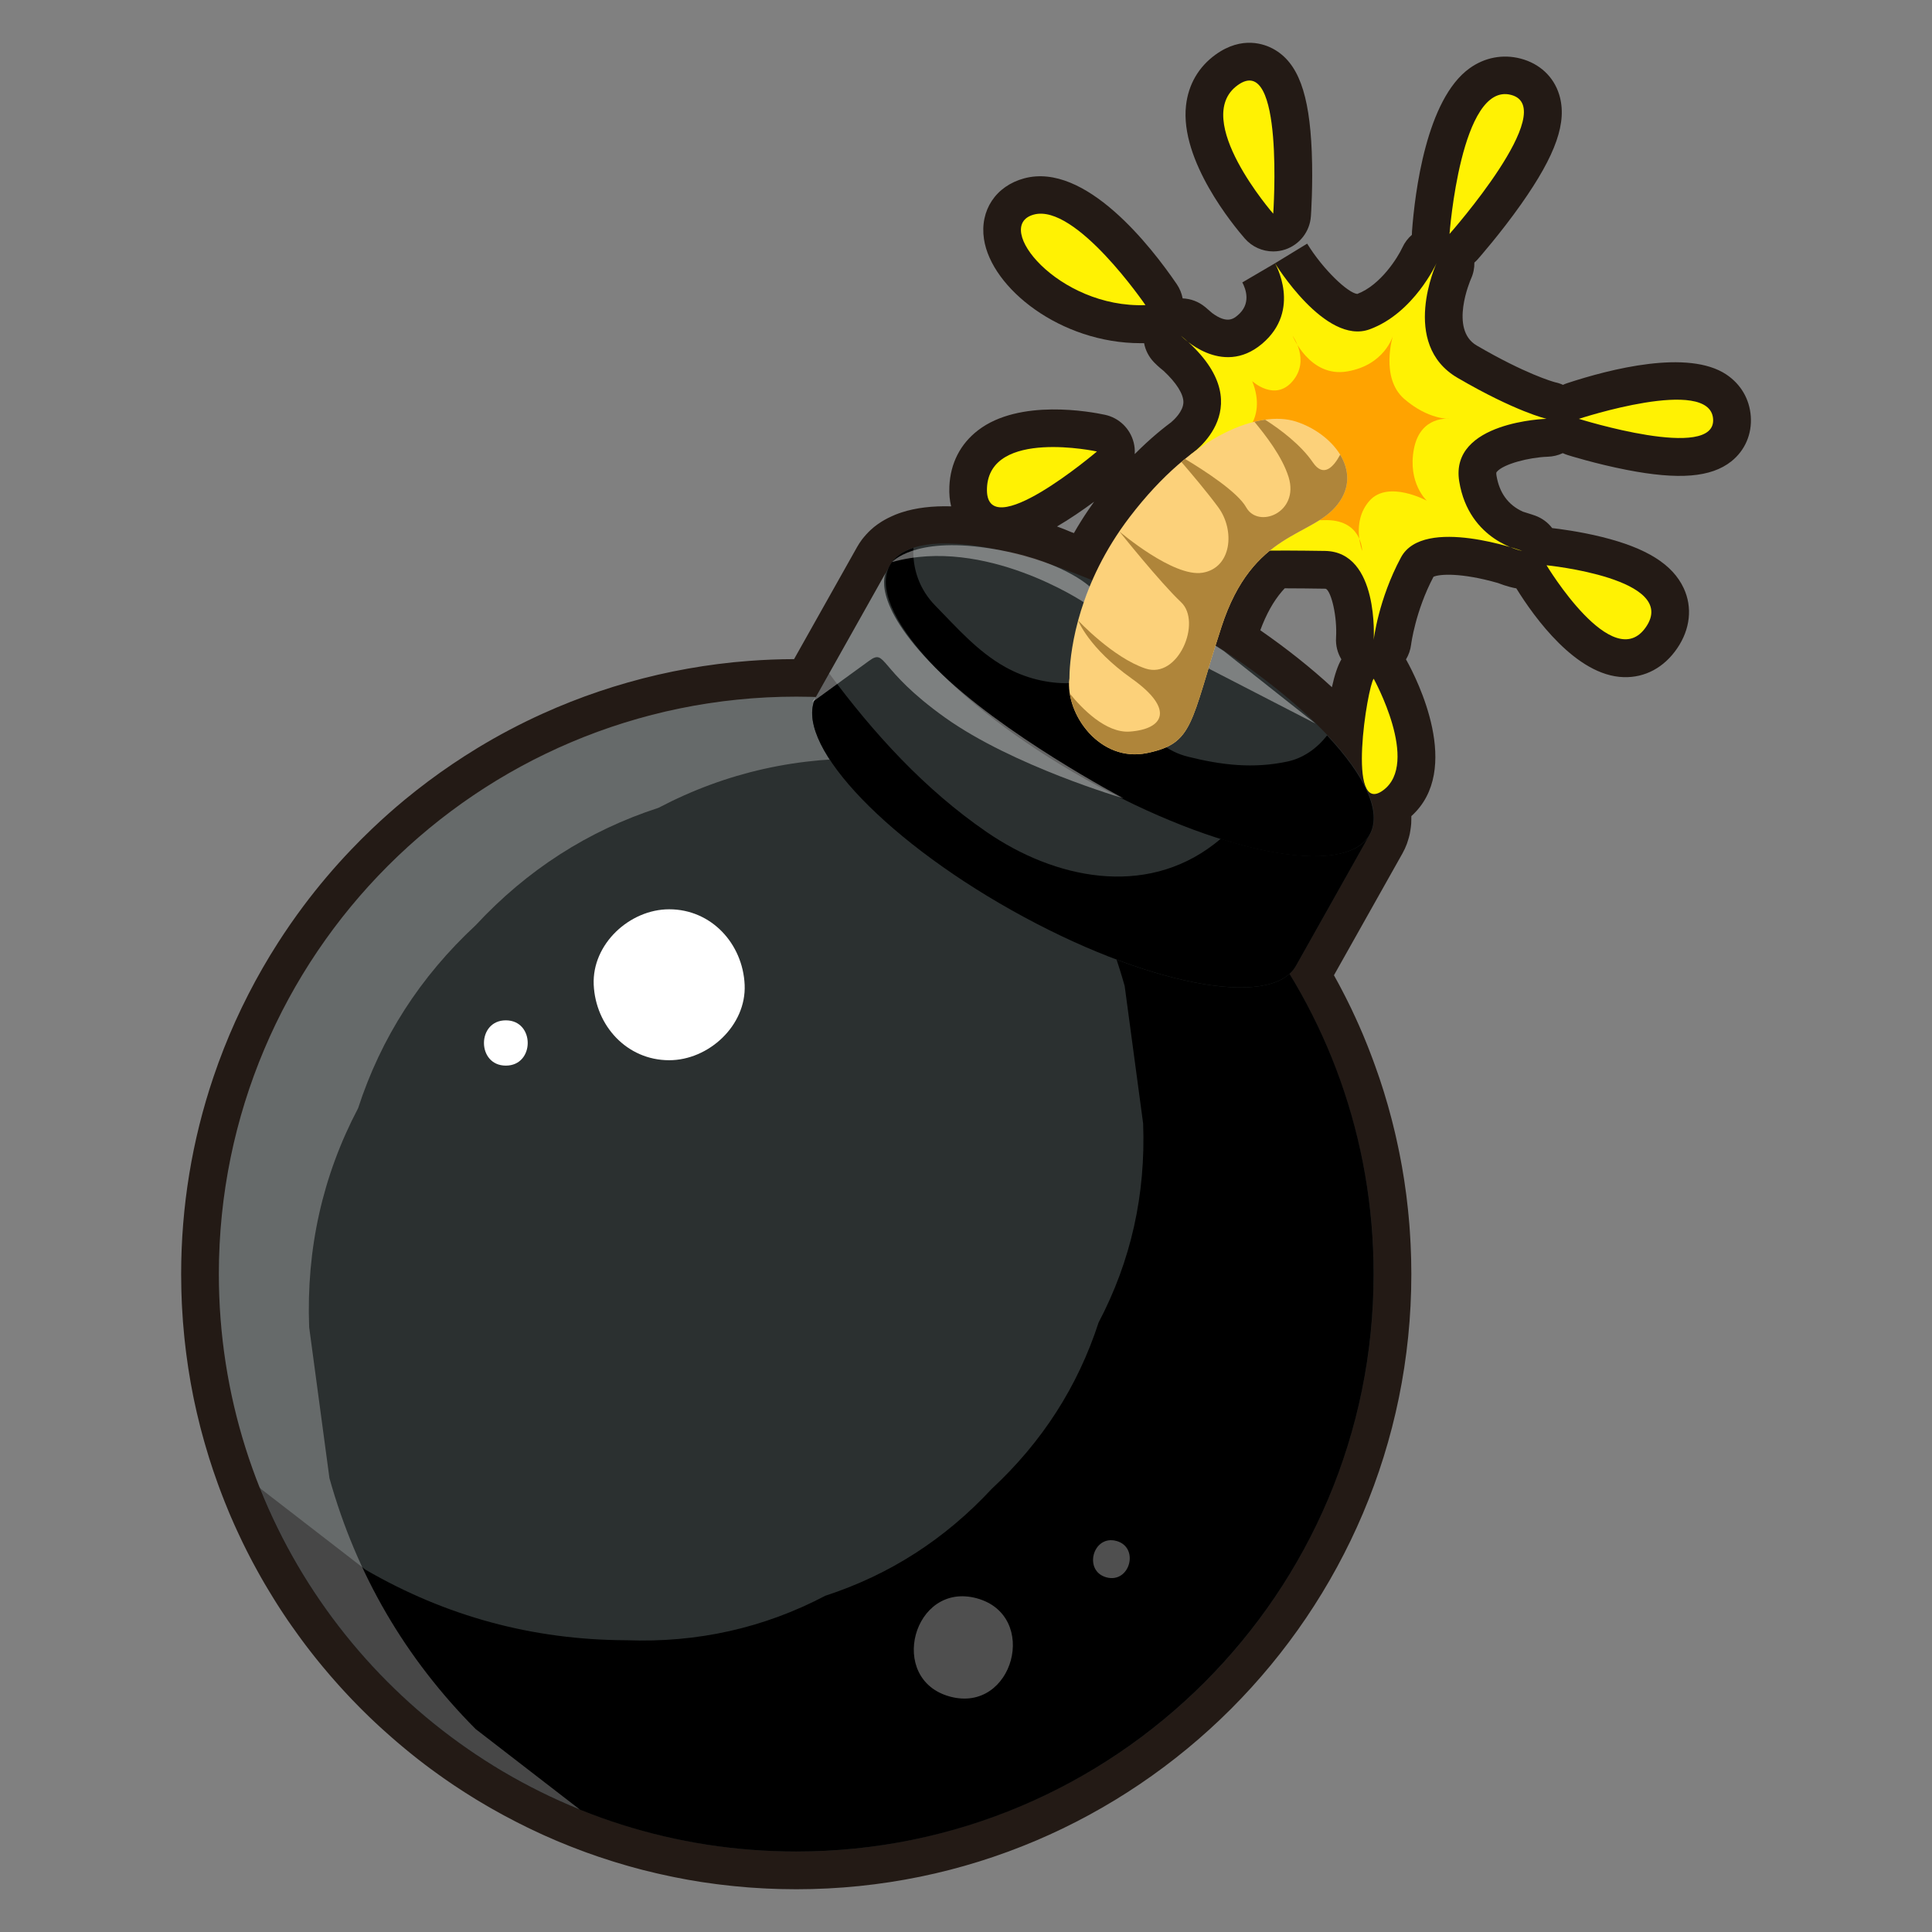 <?xml version="1.0" ?><svg xmlns="http://www.w3.org/2000/svg" xmlns:xlink="http://www.w3.org/1999/xlink" version="1.1" viewBox="0 0 512 512" style="enable-background:new 0 0 512 512;" xml:space="preserve"><rect x="0" y="0" width="512" height="512" fill="#808080" stroke="none"/><style type="text/css">
	.st0{fill:#231A15;}
	.st1{fill:#FFE000;}
	.st2{fill:#BCA100;}
	.st3{fill:#FC0000;}
	.st4{fill:#AA0000;}
	.st5{fill:#F94343;}
	.st6{fill:#FFFFFF;}
	.st7{fill:#A58E07;}
	.st8{opacity:0.44;}
	.st9{fill:#756204;}
	.st10{opacity:0.64;}
	.st11{opacity:0.38;}
	.st12{fill:#5D5004;}
	.st13{fill:#B7A100;}
	.st14{fill:#1D4DFC;}
	.st15{fill:#143CAF;}
	.st16{opacity:0.59;}
	.st17{opacity:0.52;}
	.st18{fill:#FF7F1F;}
	.st19{fill:#C4570C;}
	.st20{fill:#B29904;}
	.st21{fill:#87720A;}
	.st22{fill:#DDDDDD;}
	.st23{opacity:0.51;}
	.st24{fill:#878787;}
	.st25{fill:#727272;}
	.st26{opacity:0.33;}
	.st27{opacity:0.46;}
	.st28{fill:#25CBF2;}
	.st29{fill:#0A8FA5;}
	.st30{opacity:0.58;}
	.st31{fill:#04889E;}
	.st32{fill:#035A63;}
	.st33{opacity:0.65;}
	.st34{opacity:0.39;}
	.st35{fill:#AB0000;}
	.st36{fill:#1987A1;}
	.st37{fill:#3F1F0A;}
	.st38{fill:#4DEEFF;}
	.st39{fill:#21B9C1;}
	.st40{fill:#BBF9FF;}
	.st41{fill:#64ACAF;}
	.st42{fill:#089FB7;}
	.st43{opacity:0.47;}
	.st44{opacity:0.42;}
	.st45{fill:#DBF7FC;}
	.st46{fill:#B2E7ED;}
	.st47{fill:#0FA2BA;}
	.st48{opacity:0.54;}
	.st49{fill:#8E7716;}
	.st50{fill:#191401;}
	.st51{fill:#382E02;}
	.st52{fill:#605106;}
	.st53{fill:#AFACA0;}
	.st54{fill:#BC0404;}
	.st55{fill:#750000;}
	.st56{fill:#A08B0D;}
	.st57{fill:#5B4C05;}
	.st58{opacity:0.4;}
	.st59{opacity:0.5;}
	.st60{fill:#FF8383;}
	.st61{fill:#FFF0A6;}
	.st62{fill:#E2C227;}
	.st63{fill:#AA9205;}
	.st64{fill:#FFEA71;}
	.st65{opacity:0.22;}
	.st66{fill:#B19B00;}
	.st67{fill:#1989A4;}
	.st68{fill:#13A0B7;}
	.st69{fill:#C4A805;}
	.st70{fill:#FFF3A9;}
	.st71{fill:#846E03;}
	.st72{fill:#2D2502;}
	.st73{opacity:0.36;}
	.st74{fill:#4DD307;}
	.st75{fill:#328402;}
	.st76{fill:#97FF5A;}
	.st77{fill:#7A6500;}
	.st78{fill:#246001;}
	.st79{fill:#359100;}
	.st80{fill:#968022;}
	.st81{fill:#4F420B;}
	.st82{fill:#FFED83;}
	.st83{fill:#BAA335;}
	.st84{fill:#8D0991;}
	.st85{fill:#4B044F;}
	.st86{fill:#CE15CE;}
	.st87{fill:#897502;}
	.st88{fill:#493D01;}
	.st89{fill:#C9C9C9;}
	.st90{fill:#2D280E;}
	.st91{fill:#378C06;}
	.st92{fill:#183A03;}
	.st93{fill:#94FF55;}
	.st94{fill:#2E7F04;}
	.st95{fill:#63AB39;}
	.st96{fill:#AA5F04;}
	.st97{fill:#633502;}
	.st98{fill:#EF9014;}
	.st99{fill:#A05A07;}
	.st100{fill:#05616B;}
	.st101{fill:#033335;}
	.st102{fill:#0E94AA;}
	.st103{fill:#035D66;}
	.st104{opacity:0.27;}
	.st105{opacity:0.43;}
	.st106{fill:#FFF203;}
	.st107{fill:#FFA300;}
	.st108{fill:#2B3030;}
	.st109{opacity:0.28;}
	.st110{fill:#FCD17A;}
	.st111{fill:#AF853A;}
	.st112{opacity:0.31;}
	.st113{fill:#B641FF;}
	.st114{fill:#700FBC;}
	.st115{fill:#F2D0B1;}
	.st116{fill:#AF835F;}
	.st117{fill:#C17540;}
	.st118{fill:#F2BA94;}
	.st119{fill:#592909;}
	.st120{fill:#2B1204;}
	.st121{fill:#894818;}
	.st122{fill:#512609;}
	.st123{fill:#FF7F15;}
	.st124{fill:#A04A0A;}
	.st125{fill:#B7865E;}
	.st126{fill:#70350E;}
	.st127{fill:#3A1805;}
	.st128{fill:#C1521B;}
	.st129{fill:#FFC7AE;}
	.st130{fill:#FF717F;}
	.st131{fill:#6E2F0F;}
	.st132{fill:#AC8675;}
	.st133{opacity:0.25;}
	.st134{opacity:0.32;}
	.st135{fill:#FFFCC5;}
	.st136{fill:#D1CA78;}
	.st137{fill:#D37733;}
	.st138{fill:#A04F18;}
	.st139{fill:#0ABFBA;}
	.st140{fill:#057F79;}
	.st141{fill:#15F9F9;}
	.st142{fill:#09B2AD;}
	.st143{fill:#B2B2B2;}
	.st144{fill:#FFF755;}
	.st145{fill:#BCB121;}
	.st146{fill:#F90368;}
	.st147{opacity:0.49;}
	.st148{fill:#B50857;}
	.st149{fill:#FF76B4;}
	.st150{fill:#F23091;}
	.st151{fill:#FFF800;}
	.st152{fill:#C9BF05;}
	.st153{fill:#FF8500;}
	.st154{fill:#A35507;}
	.st155{fill:#AA6E50;}
	.st156{fill:#723C25;}
	.st157{fill:#EAD4B9;}
	.st158{fill:#AA8D6F;}
	.st159{fill:#B7A8A5;}
	.st160{fill:#84726F;}
	.st161{fill:#77645F;}
	.st162{fill:#51403C;}
	.st163{fill:#EABBA7;}
	.st164{fill:#BC7F69;}
	.st165{fill:#7C5039;}
	.st166{fill:#442619;}
	.st167{fill:#B7AE04;}
	.st168{fill:#BAB108;}
	.st169{fill:#7A7105;}
	.st170{fill:#352B23;}
	.st171{fill:#050403;}
	.st172{fill:#706255;}
	.st173{fill:#44382E;}
	.st174{fill:#634319;}
	.st175{fill:#35210A;}
	.st176{fill:#2D1C08;}
	.st177{fill:#0A0601;}
	.st178{fill:#9E7443;}
	.st179{fill:#704D2A;}
	.st180{fill:#D8A73A;}
	.st181{fill:#A0741C;}
	.st182{fill:#3F2F28;}
	.st183{fill:#211410;}
	.st184{fill:#FF326C;}
	.st185{fill:#BC0749;}
	.st186{fill:#68390E;}
	.st187{fill:#A5632D;}
	.st188{fill:#3D1E05;}
	.st189{fill:#331A06;}
	.st190{fill:#110801;}
	.st191{fill:#160A02;}
	.st192{fill:#663514;}
	.st193{opacity:0.29;}
	.st194{fill:#FC001F;}
	.st195{fill:#AF021F;}
	.st196{fill:#C48622;}
	.st197{fill:#8C5910;}
	.st198{fill:#846D64;}
	.st199{fill:#513B35;}
	.st200{fill:#5B4842;}
	.st201{fill:#332522;}
	.st202{fill:#47332C;}
	.st203{fill:#543E38;}
	.st204{fill:#1E1412;}
	.st205{fill:#604C43;}
	.st206{fill:#D3896C;}
	.st207{fill:#FF001F;}
	.st208{fill:#AF0824;}
	.st209{fill:#A37462;}
	.st210{fill:#5E3E34;}
	.st211{fill:#874A38;}
	.st212{fill:#4C2218;}
	.st213{fill:#5B2B20;}
	.st214{fill:#210C09;}
	.st215{fill:#99001A;}
	.st216{fill:#A08A07;}
	.st217{fill:#A08904;}
	.st218{fill:#5B4C02;}
	.st219{fill:#CECAB7;}
	.st220{fill:#727068;}
	.st221{fill:#42403A;}
	.st222{fill:#B2B0A6;}
	.st223{fill:#726F62;}
	.st224{fill:#6B4F45;}
	.st225{fill:#3A261F;}
	.st226{fill:#777468;}
	.st227{fill:#474436;}
	.st228{fill:#B78B7D;}
	.st229{fill:#845A4E;}
	.st230{fill:#3A372D;}
	.st231{fill:#43CFFF;}
	.st232{fill:#13A0BC;}
</style><g id="_x34_1"><g><path class="st0" d="M211.02,500.67c-1.27,0-2.54-0.02-3.8-0.05l-1.14-0.03c-0.91-0.03-1.83-0.06-2.74-0.1l-1.18-0.06    c-1.08-0.06-2.15-0.13-3.21-0.2l-0.57-0.04c-1.24-0.1-2.48-0.21-3.71-0.33l-1.03-0.11c-0.93-0.1-1.83-0.2-2.74-0.31l-1.2-0.15    c-0.96-0.12-1.9-0.26-2.85-0.4l-0.86-0.12c-1.21-0.19-2.41-0.39-3.61-0.6l-0.9-0.17c-0.92-0.17-1.84-0.34-2.75-0.53    c-0.38-0.08-0.79-0.16-1.2-0.25c-0.87-0.18-1.75-0.37-2.62-0.57l-1.01-0.23c-1.16-0.27-2.33-0.55-3.5-0.85l-0.72-0.19    c-0.93-0.24-1.87-0.5-2.8-0.76l-1.14-0.33c-0.87-0.25-1.68-0.49-2.49-0.74l-1.1-0.34c-1.13-0.35-2.26-0.72-3.38-1.1l-0.35-0.12    c-1.05-0.36-2.04-0.71-3.04-1.07l-1.17-0.43c-0.75-0.28-1.52-0.57-2.27-0.87c-0.39-0.15-0.78-0.3-1.18-0.46    c-0.89-0.35-1.77-0.71-2.65-1.08l-0.67-0.28c-1.06-0.45-2.12-0.92-3.18-1.39l-1.11-0.51c-0.72-0.33-1.44-0.67-2.15-1.01    c-0.41-0.2-0.82-0.39-1.23-0.59c-0.73-0.35-1.47-0.72-2.21-1.1l-0.95-0.48c-1.03-0.53-2.03-1.06-3.02-1.59l-1.09-0.6    c-0.67-0.37-1.35-0.75-2.01-1.12c-0.42-0.24-0.83-0.47-1.24-0.71c-0.66-0.39-1.31-0.77-1.96-1.16l-0.29-0.17    c-0.27-0.16-0.55-0.33-0.82-0.49c-0.95-0.58-1.9-1.17-2.83-1.77c-0.24-0.15-0.49-0.32-0.74-0.48l-0.29-0.19    c-0.63-0.41-1.27-0.83-1.91-1.25c-0.41-0.27-0.82-0.55-1.24-0.84c-0.58-0.4-1.15-0.79-1.72-1.19l-0.19-0.14    c-0.34-0.24-0.68-0.48-1.02-0.72c-0.75-0.54-1.51-1.09-2.27-1.65c-0.45-0.33-0.88-0.66-1.32-0.99c-0.61-0.46-1.22-0.92-1.82-1.4    c-0.35-0.28-0.72-0.57-1.08-0.86l-0.14-0.11c-0.52-0.41-1.03-0.82-1.53-1.23c0,0-0.08-0.07-0.08-0.07    c-0.38-0.31-0.76-0.62-1.14-0.94c-0.57-0.47-1.13-0.95-1.68-1.42c-0.53-0.46-1.06-0.91-1.58-1.37c-0.61-0.53-1.21-1.06-1.8-1.6    c-0.32-0.29-0.65-0.59-0.98-0.89l-0.22-0.2c-0.46-0.43-0.92-0.85-1.37-1.27c-0.41-0.38-0.82-0.78-1.23-1.17    c-0.45-0.44-0.9-0.88-1.35-1.32c-0.47-0.46-0.88-0.87-1.29-1.28c-0.68-0.68-1.35-1.37-2.02-2.07c-0.35-0.36-0.7-0.74-1.05-1.11    l-0.13-0.14c-0.39-0.42-0.79-0.85-1.19-1.28c-0.4-0.43-0.8-0.88-1.2-1.32c-0.38-0.42-0.76-0.85-1.14-1.29l-0.19-0.22    c-0.32-0.36-0.64-0.73-0.96-1.09c-0.67-0.78-1.34-1.56-1.99-2.36c-0.3-0.37-0.61-0.75-0.92-1.12l-0.22-0.27    c-0.35-0.43-0.7-0.86-1.04-1.29c-0.38-0.48-0.77-0.97-1.15-1.47c-0.33-0.43-0.66-0.85-0.99-1.29l-0.06-0.08    c-0.35-0.46-0.71-0.93-1.05-1.4c-0.27-0.36-0.54-0.73-0.81-1.11l-0.22-0.3c-0.62-0.85-1.23-1.71-1.83-2.57l-0.9-1.29    c-0.36-0.52-0.7-1.04-1.04-1.55l-1.02-1.55c-0.29-0.44-0.58-0.89-0.86-1.34l-1.01-1.62c-0.49-0.79-0.98-1.59-1.46-2.4l-0.16-0.27    c-0.22-0.37-0.44-0.74-0.66-1.11l-0.12-0.21c-0.29-0.51-0.58-1.01-0.87-1.51l-0.94-1.69c-0.25-0.46-0.51-0.92-0.75-1.38l-0.27-0.5    c-0.01-0.02-0.06-0.12-0.08-0.14c-0.19-0.36-0.4-0.76-0.61-1.16l-0.09-0.17c-0.32-0.62-0.65-1.25-0.97-1.89    c-0.35-0.7-0.71-1.41-1.05-2.12c-0.23-0.47-0.45-0.94-0.67-1.41c-0.29-0.61-0.58-1.22-0.86-1.84c-0.21-0.46-0.43-0.93-0.64-1.4    c-0.33-0.73-0.65-1.47-0.97-2.21l-0.47-1.1c-0.42-1-0.83-2.01-1.23-3.02c-0.12-0.31-0.25-0.64-0.37-0.96l-0.13-0.32    c-0.27-0.7-0.54-1.4-0.8-2.1c-0.17-0.46-0.33-0.9-0.49-1.34c-0.29-0.79-0.57-1.59-0.84-2.39l-0.35-1    c-0.37-1.09-0.72-2.19-1.07-3.29l-0.34-1.12c-0.24-0.8-0.48-1.59-0.71-2.38c-0.12-0.43-0.25-0.86-0.37-1.29    c-0.23-0.82-0.46-1.66-0.68-2.5l-0.27-1.02c-0.29-1.14-0.57-2.29-0.84-3.44l-0.22-0.96c-0.2-0.88-0.39-1.76-0.58-2.64l-0.25-1.22    c-0.18-0.88-0.34-1.76-0.5-2.63l-0.19-1.03c-0.21-1.19-0.41-2.39-0.59-3.59l-0.11-0.75c-0.15-0.98-0.28-1.96-0.41-2.94l-0.15-1.19    c-0.11-0.9-0.21-1.8-0.31-2.7l-0.11-1.08c-0.12-1.23-0.23-2.46-0.33-3.7l-0.03-0.48c-0.08-1.08-0.15-2.18-0.21-3.28l-0.06-1.17    c-0.04-0.91-0.08-1.83-0.1-2.75l-0.03-1.13c-0.03-1.27-0.05-2.53-0.05-3.8c0-17.89,2.88-35.48,8.57-52.28    c0.85-2.51,1.77-5.03,2.74-7.49c3.85-9.78,8.69-19.23,14.38-28.1c2.11-3.29,4.36-6.54,6.7-9.67c3.89-5.2,8.14-10.23,12.63-14.93    c1.79-1.88,3.65-3.74,5.53-5.53c2.82-2.69,5.77-5.31,8.77-7.79c4.02-3.31,8.24-6.47,12.55-9.38c2.16-1.46,4.38-2.88,6.61-4.24    c5.6-3.41,11.47-6.5,17.45-9.2c2.39-1.08,4.85-2.12,7.31-3.09c2.47-0.97,4.99-1.9,7.5-2.74c10.21-3.45,20.82-5.9,31.53-7.26    c2.72-0.35,5.48-0.63,8.22-0.83c3.94-0.3,7.96-0.46,11.94-0.47l16.71-29.72c0.36-0.64,0.77-1.27,1.24-1.91    c0.07-0.1,0.16-0.21,0.25-0.32c0.11-0.14,0.23-0.29,0.36-0.44c0.37-0.44,0.77-0.88,1.18-1.3c0.17-0.17,0.36-0.36,0.56-0.54    c0.57-0.53,1.14-1,1.73-1.42c0.19-0.14,0.42-0.3,0.66-0.45c0.4-0.27,0.81-0.53,1.24-0.77c0.25-0.14,0.56-0.31,0.89-0.48    c0.33-0.17,0.71-0.35,1.09-0.52c0.34-0.16,0.62-0.28,0.91-0.4c0.59-0.24,1.18-0.45,1.77-0.64c3.69-1.19,8.05-1.72,13.04-1.58    c-0.38-1.52-0.56-3.27-0.47-5.29c0.27-6.11,2.9-11.25,7.59-14.86c10.98-8.46,29.96-4.91,33.66-4.11c3.72,0.8,6.66,3.65,7.59,7.34    c0.26,1.02,0.35,2.05,0.28,3.07c1.95-1.96,3.93-3.8,5.94-5.49c0.37-0.31,0.74-0.62,1.11-0.92c0.87-0.71,1.75-1.39,2.61-2.03    c0.77-0.65,3.17-2.87,3.24-5.25c0.06-2.17-1.84-5.19-5.22-8.34c-1.42-1.13-2.33-2.04-2.58-2.31c-1.39-1.45-2.27-3.21-2.62-5.06    c-0.31,0.01-0.63,0.01-0.94,0.01c-21.15,0-39.52-14.53-41.49-27.58c-1.15-7.6,3.13-14.07,10.65-16.1    c16.24-4.37,33.69,18.14,40.43,28.02c0.79,1.16,1.32,2.45,1.57,3.79c2.12,0.08,4.22,0.84,5.97,2.29c0.62,0.51,1.24,1.05,1.86,1.6    c3.97,2.94,5.71,1.47,6.76,0.59c3.56-2.99,2.25-6.83,1.16-8.85l0.08,0.13l8.63-5.06l8.54-5.21c4.29,6.97,10.82,13.08,13.28,13.33    c6.18-2.34,10.71-9.63,11.94-12.28c0-0.01,0.01-0.01,0.01-0.02c0.61-1.33,1.48-2.46,2.52-3.36c-0.01-0.3,0-0.61,0.03-0.92    c0.76-10.25,3.78-34.99,15.27-43.23c4-2.87,8.79-3.78,13.48-2.57c0,0,0,0,0,0c5.06,1.31,8.8,4.79,10.26,9.57    c2.2,7.19-0.82,15.88-10.11,29.05c-5.47,7.76-11.21,14.26-11.45,14.54c-0.29,0.33-0.6,0.63-0.92,0.91    c0.03,1.43-0.26,2.9-0.89,4.29c-0.01,0.02-0.02,0.04-0.03,0.07c-0.14,0.33-5.77,13.35,1.53,17.61c12.94,7.55,20.15,9.58,20.8,9.75    c0.73,0.15,1.42,0.38,2.07,0.68c0.36-0.17,0.72-0.31,1.1-0.44c11.42-3.76,32.08-9.06,42.21-2.29c3.82,2.56,6.12,6.48,6.46,11.04    c0.35,4.72-1.53,9.08-5.16,11.97c-5.36,4.25-13.9,4.95-27.7,2.26c-8.17-1.59-15.38-3.84-15.68-3.94c-0.44-0.14-0.87-0.31-1.28-0.5    c-1.23,0.58-2.59,0.91-4.02,0.95c-4.93,0.17-11.76,1.93-13.48,4.02c-0.09,0.11-0.19,0.23-0.07,0.96l0,0    c0.75,4.6,3.11,7.83,7.01,9.58c1.88,0.57,3.08,0.99,3.22,1.04c1.86,0.67,3.41,1.84,4.53,3.31c1.68,0.19,7.23,0.88,13.17,2.35    c11.85,2.93,18.74,7.25,21.69,13.58c2.36,5.07,1.73,10.88-1.74,15.95c-3.47,5.08-8.52,7.8-14.19,7.62    c-12.59-0.37-23.71-15.89-28.43-23.53c-0.08-0.01-0.15-0.03-0.23-0.04c-0.51-0.09-2.29-0.46-4.68-1.39    c-9.78-2.79-15.48-2.36-17.04-1.64c-4.79,9.06-5.92,17.86-5.93,17.95c-0.18,1.44-0.65,2.77-1.36,3.95    c0.06,0.1,0.12,0.21,0.18,0.31c2.68,4.84,14.93,28.9,1.24,41.22c0.01,0.42,0,0.77-0.01,1.04c0,0.35-0.01,0.67-0.03,0.99    c-0.05,0.68-0.14,1.24-0.2,1.63c-0.05,0.35-0.1,0.69-0.17,1.02c-0.15,0.71-0.33,1.3-0.46,1.69c-0.09,0.33-0.2,0.66-0.31,0.97    c-0.33,0.89-0.73,1.75-1.18,2.55l-18.15,32.28c0.12,0.22,0.24,0.43,0.36,0.65c0.31,0.57,0.62,1.14,0.93,1.7    c0.28,0.51,0.55,1.04,0.82,1.56c0.29,0.55,0.57,1.1,0.86,1.66c0.26,0.51,0.51,1.03,0.77,1.54l0.29,0.59    c0.19,0.38,0.38,0.76,0.56,1.14c0.4,0.83,0.78,1.66,1.16,2.49c0.29,0.64,0.58,1.28,0.87,1.93c0.31,0.69,0.62,1.4,0.92,2.11    c0.17,0.39,0.33,0.79,0.49,1.18l0.14,0.34c0.26,0.64,0.53,1.27,0.78,1.92c0.2,0.51,0.41,1.04,0.61,1.57    c0.25,0.64,0.49,1.28,0.73,1.92c0.19,0.51,0.38,1.04,0.57,1.56c0.24,0.67,0.48,1.34,0.71,2.02l0.12,0.34    c0.13,0.38,0.27,0.77,0.4,1.15c0.26,0.78,0.51,1.56,0.76,2.34l0.13,0.4c0.09,0.27,0.18,0.54,0.26,0.82    c0.36,1.16,0.71,2.33,1.04,3.5l0.3,1.09c0.24,0.85,0.47,1.7,0.69,2.55c0.09,0.36,0.19,0.73,0.28,1.1l0.08,0.32    c0.19,0.75,0.37,1.5,0.55,2.25c0.12,0.5,0.23,1,0.34,1.5c0.17,0.75,0.33,1.5,0.49,2.25c0.11,0.5,0.21,1,0.31,1.5    c0.16,0.78,0.31,1.58,0.46,2.37l0.06,0.35c0.06,0.34,0.13,0.68,0.19,1.02c0.18,1,0.34,2,0.5,3.01l0.12,0.76    c0.19,1.24,0.36,2.5,0.53,3.76c0.03,0.24,0.06,0.5,0.09,0.75l0.04,0.37c0.11,0.91,0.21,1.8,0.31,2.7    c0.04,0.38,0.08,0.77,0.11,1.16l0.03,0.28c0.08,0.81,0.15,1.62,0.22,2.44c0.04,0.5,0.08,1,0.11,1.51c0.06,0.8,0.11,1.62,0.15,2.44    l0.01,0.2c0.02,0.43,0.05,0.85,0.07,1.28c0.04,0.87,0.07,1.76,0.1,2.64l0.04,1.25c0.03,1.31,0.05,2.62,0.05,3.93    C374.04,427.54,300.91,500.67,211.02,500.67z M211.02,194.62c-3.67,0-7.38,0.14-11.01,0.42c-2.4,0.18-4.83,0.43-7.22,0.73    c-9.4,1.19-18.7,3.34-27.64,6.36c-2.2,0.74-4.41,1.55-6.57,2.41c-2.16,0.85-4.32,1.76-6.41,2.71c-5.24,2.37-10.39,5.08-15.3,8.07    c-1.96,1.19-3.91,2.44-5.8,3.72c-3.78,2.56-7.49,5.33-11.01,8.24c-2.63,2.17-5.23,4.47-7.7,6.84c-1.65,1.57-3.28,3.2-4.85,4.85    c-3.94,4.13-7.67,8.54-11.08,13.11c-2.05,2.75-4.03,5.6-5.88,8.49c-4.99,7.78-9.23,16.07-12.61,24.64    c-0.85,2.16-1.66,4.37-2.4,6.57c-4.98,14.73-7.51,30.16-7.51,45.87c0,1.12,0.02,2.23,0.04,3.34l0.03,1    c0.02,0.8,0.05,1.6,0.09,2.41l0.05,1.04c0.05,0.97,0.11,1.93,0.18,2.89l0.03,0.42c0.08,1.07,0.18,2.16,0.29,3.24l0.1,0.95    c0.08,0.8,0.17,1.58,0.27,2.37l0.13,1.05c0.11,0.86,0.23,1.72,0.36,2.57l0.1,0.67c0.16,1.05,0.34,2.1,0.52,3.14l0.17,0.91    c0.14,0.77,0.29,1.53,0.44,2.29l0.22,1.08c0.16,0.77,0.33,1.55,0.5,2.32l0.19,0.85c0.23,1.01,0.48,2.02,0.74,3.02l0.23,0.89    c0.19,0.73,0.39,1.46,0.59,2.19l0.32,1.13c0.2,0.69,0.41,1.39,0.62,2.08l0.3,0.99c0.3,0.96,0.61,1.92,0.94,2.88l0.31,0.88    c0.24,0.7,0.48,1.39,0.73,2.08c0.14,0.39,0.29,0.79,0.43,1.18c0.23,0.6,0.46,1.22,0.7,1.84l0.43,1.12    c0.36,0.89,0.71,1.78,1.08,2.65l0.42,0.98c0.27,0.63,0.56,1.29,0.85,1.93c0.19,0.42,0.37,0.82,0.56,1.22    c0.25,0.55,0.5,1.09,0.76,1.62c0.2,0.42,0.39,0.83,0.59,1.24c0.3,0.62,0.61,1.24,0.92,1.85c0.28,0.55,0.56,1.1,0.85,1.65    l0.09,0.18c0.18,0.34,0.35,0.68,0.54,1.02c0.01,0.03,0.05,0.09,0.06,0.12l0.22,0.42c0.22,0.4,0.44,0.8,0.66,1.2l0.83,1.49    c0.25,0.43,0.49,0.87,0.75,1.31l0.1,0.17c0.19,0.33,0.37,0.63,0.55,0.93l0.18,0.3c0.43,0.72,0.85,1.42,1.28,2.11l0.86,1.38    c0.28,0.44,0.52,0.81,0.77,1.19l0.92,1.4c0.29,0.44,0.6,0.89,0.9,1.34l0.68,0.98c0.01,0.01,0.13,0.19,0.14,0.2    c0.5,0.72,1.04,1.47,1.58,2.22l0.23,0.32c0.22,0.31,0.44,0.62,0.67,0.92c0.31,0.41,0.61,0.81,0.91,1.21l0.07,0.1    c0.29,0.39,0.58,0.76,0.86,1.13c0.33,0.43,0.67,0.86,1,1.28c0.31,0.39,0.62,0.77,0.92,1.15l0.23,0.29    c0.25,0.31,0.5,0.62,0.76,0.93c0.58,0.7,1.16,1.38,1.74,2.06c0.26,0.31,0.54,0.61,0.81,0.92l0.21,0.24c0.34,0.38,0.67,0.76,1,1.13    c0.36,0.4,0.71,0.78,1.06,1.17c0.35,0.38,0.7,0.75,1.05,1.12l0.15,0.16c0.29,0.31,0.59,0.63,0.88,0.94    c0.59,0.62,1.18,1.22,1.78,1.82c0.36,0.36,0.72,0.71,1.08,1.07c0.46,0.45,0.85,0.84,1.25,1.22c0.36,0.35,0.72,0.69,1.08,1.02    c0.4,0.38,0.8,0.75,1.19,1.11l0.22,0.21c0.27,0.25,0.55,0.51,0.83,0.76c0.53,0.48,1.05,0.94,1.58,1.4c0.46,0.4,0.92,0.8,1.4,1.21    c0.48,0.41,0.97,0.83,1.46,1.24c0.33,0.28,0.67,0.55,1.01,0.83c0.52,0.42,0.97,0.78,1.42,1.14l0.13,0.1    c0.31,0.25,0.62,0.5,0.94,0.74c0.54,0.42,1.07,0.83,1.6,1.23c0.39,0.29,0.77,0.58,1.16,0.87c0.65,0.48,1.32,0.97,1.99,1.45    c0.29,0.21,0.57,0.4,0.85,0.6l0.21,0.15c0.51,0.36,1.01,0.71,1.52,1.05c0.35,0.24,0.71,0.48,1.07,0.73    c0.56,0.38,1.12,0.75,1.68,1.11l0.9,0.59c0.83,0.53,1.65,1.04,2.49,1.55l0.97,0.58c0.58,0.35,1.15,0.68,1.72,1.02l1.08,0.62    c0.59,0.33,1.18,0.67,1.78,1l0.94,0.52c0.88,0.47,1.75,0.94,2.64,1.39l0.85,0.43c0.64,0.33,1.3,0.65,1.96,0.97    c0.37,0.18,0.72,0.35,1.07,0.51c0.63,0.3,1.25,0.59,1.88,0.88l0.99,0.46c0.92,0.41,1.84,0.82,2.78,1.21l0.6,0.25    c0.76,0.32,1.53,0.64,2.31,0.94l1.03,0.4c0.67,0.26,1.34,0.51,2,0.76l1.04,0.39c0.84,0.3,1.71,0.61,2.59,0.91l0.27,0.09    c1.07,0.36,2.06,0.68,3.05,0.99l0.96,0.29c0.73,0.23,1.45,0.44,2.16,0.64l1.02,0.29c0.82,0.23,1.64,0.45,2.46,0.67l0.64,0.17    c1.02,0.26,2.04,0.51,3.07,0.75l0.87,0.19c0.79,0.18,1.55,0.34,2.32,0.5c0.34,0.07,0.68,0.14,1.02,0.21    c0.82,0.17,1.62,0.32,2.42,0.46l0.81,0.15c1.04,0.18,2.09,0.36,3.16,0.52l0.76,0.11c0.82,0.12,1.65,0.24,2.49,0.35l1.04,0.13    c0.8,0.1,1.6,0.19,2.4,0.27l0.9,0.1c1.1,0.11,2.18,0.21,3.28,0.29l0.48,0.03c0.95,0.07,1.89,0.13,2.82,0.18l1.05,0.05    c0.8,0.04,1.6,0.07,2.4,0.09l1,0.03c80.39,1.89,146.38-63,146.38-142.98c0-1.15-0.02-2.3-0.04-3.45l-0.04-1.11    c-0.02-0.77-0.05-1.55-0.09-2.32c-0.02-0.37-0.04-0.73-0.06-1.09l-0.01-0.2c-0.04-0.72-0.09-1.43-0.14-2.15    c-0.03-0.45-0.06-0.89-0.1-1.32c-0.06-0.71-0.12-1.43-0.19-2.14l-0.12-1.26c-0.08-0.79-0.17-1.58-0.27-2.36l-0.12-0.98    c-0.14-1.12-0.3-2.22-0.46-3.32l-0.11-0.67c-0.14-0.87-0.28-1.75-0.44-2.63l-0.22-1.19c-0.13-0.7-0.26-1.4-0.4-2.09    c-0.09-0.44-0.18-0.88-0.27-1.31c-0.14-0.66-0.28-1.31-0.43-1.97c-0.1-0.43-0.2-0.87-0.3-1.31c-0.16-0.67-0.32-1.33-0.48-1.99    l-0.09-0.35c-0.07-0.3-0.15-0.59-0.22-0.89c-0.2-0.76-0.4-1.5-0.6-2.23l-0.26-0.96c-0.29-1.02-0.6-2.05-0.91-3.07l-0.34-1.06    c-0.22-0.68-0.44-1.36-0.66-2.04c-0.11-0.32-0.22-0.64-0.33-0.96l-0.12-0.36c-0.2-0.58-0.41-1.17-0.62-1.76    c-0.17-0.46-0.33-0.91-0.5-1.37c-0.21-0.57-0.43-1.13-0.64-1.69c-0.18-0.46-0.36-0.92-0.54-1.37c-0.23-0.57-0.46-1.13-0.69-1.69    l-0.15-0.37c-0.13-0.32-0.26-0.64-0.4-0.96c-0.26-0.62-0.54-1.23-0.81-1.85c-0.26-0.58-0.51-1.14-0.76-1.7    c-0.34-0.73-0.67-1.46-1.02-2.18c-0.15-0.31-0.3-0.61-0.45-0.91l-0.31-0.62c-0.22-0.45-0.44-0.89-0.66-1.33    c-0.25-0.48-0.5-0.97-0.75-1.45c-0.24-0.46-0.48-0.92-0.73-1.38c-0.27-0.5-0.54-0.99-0.81-1.48c-0.24-0.43-0.49-0.88-0.74-1.32    c-0.28-0.49-0.56-0.99-0.85-1.48c-0.2-0.35-0.42-0.71-0.63-1.06l-0.34-0.57c-0.2-0.34-0.41-0.69-0.62-1.03    c-2.46-4.03-1.76-9.22,1.66-12.46l19.17-34.1l-0.01-0.09c-0.01-0.09-0.01-0.17-0.02-0.24l-0.04-0.2    c-0.03-0.13-0.05-0.26-0.08-0.38l-0.09-0.29c-0.05-0.17-0.1-0.35-0.16-0.53l-0.09-0.24c-0.11-0.29-0.21-0.55-0.32-0.81l-0.11-0.24    c-0.13-0.29-0.28-0.6-0.44-0.92l-0.08-0.14c-0.22-0.41-0.41-0.78-0.63-1.14l-0.1-0.17c-0.25-0.42-0.5-0.83-0.77-1.25    c-0.01-0.01-0.06-0.09-0.07-0.11c-0.32-0.49-0.63-0.94-0.96-1.4c0-0.01-0.06-0.08-0.06-0.08c-0.37-0.52-0.75-1.02-1.13-1.52    l-0.09-0.12c-0.37-0.48-0.8-1.01-1.25-1.55c-0.01-0.01-0.02-0.02-0.03-0.03c-0.02-0.02-0.03-0.04-0.04-0.05    c-0.43-0.52-0.91-1.08-1.42-1.65c0-0.01-0.01-0.01-0.01-0.02l0,0c-1.34-1.51-2.8-3.04-4.34-4.55c-0.02-0.02-0.04-0.04-0.06-0.06    c-6.12-5.98-14-12.21-22.81-18.01c-0.03-0.02-0.06-0.04-0.09-0.06c-0.66-0.43-1.32-0.86-1.99-1.29c-3.79-2.43-5.49-7.1-4.15-11.4    c0.5-1.6,1.04-3.29,1.62-5.09c2.55-7.85,5.92-14.16,10.31-19.31c1.75-2.05,3.63-3.89,5.75-5.61c1.77-1.44,3.98-2.22,6.26-2.23    c4.7-0.02,9.67,0.02,14.77,0.1c4.82,0.08,9.17,1.63,12.74,4.53c3.07-4.08,7.67-6.66,13.59-7.7c-0.32-1.19-0.59-2.41-0.79-3.66l0,0    c-1.03-6.34,0.5-12.19,4.41-16.92c0.67-0.8,1.38-1.55,2.14-2.24c-0.7-0.4-1.41-0.81-2.14-1.23c-6.05-3.53-9.67-8.3-11.64-13.47    c-1.04,0.51-2.11,0.97-3.23,1.38c-7.49,2.73-14.5,0.48-20.39-3.48c-1.33,1.94-3.02,3.83-5.13,5.6c-2.34,1.96-4.85,3.43-7.48,4.4    c0.17,1.31,0.24,2.62,0.21,3.94c-0.3,10.7-7.62,17.78-10.76,20.32c-0.12,0.1-0.24,0.19-0.36,0.28c-0.69,0.51-1.4,1.06-2.11,1.64    c-0.28,0.23-0.56,0.46-0.84,0.7c-4.17,3.51-8.27,7.88-12.16,12.99c-0.82,1.07-1.61,2.18-2.44,3.39c-2.47,3.64-4.59,7.48-6.3,11.42    c-2.18,5.01-7.99,7.34-13.03,5.23c-2.94-1.23-5.86-2.36-8.71-3.37c-0.24-0.08-0.47-0.18-0.7-0.28c-4.48-1.98-9.86-3.44-15.97-4.35    l-0.14-0.02c-0.12-0.02-0.24-0.04-0.36-0.06c-8.97-1.61-13.17-0.74-14.57-0.3c-0.12,0.04-0.24,0.08-0.36,0.13l-0.37,0.17    c0,0-0.02,0.01-0.05,0.02l-19.32,34.38c-0.17,0.3-0.36,0.6-0.56,0.89l-0.13,0.18c-1.94,2.74-5.12,4.29-8.48,4.21l-1.13-0.04    C213.51,194.64,212.27,194.62,211.02,194.62z M335,250.67C335,250.67,335,250.67,335,250.67C335,250.67,335,250.67,335,250.67z     M373.12,222.73c0,0,0,0.01,0,0.01C373.12,222.74,373.12,222.74,373.12,222.73z M354.06,217.01c0,0.02,0,0.03,0,0.05    L354.06,217.01z M354.03,216.54c0,0.01,0,0.02,0.01,0.03L354.03,216.54z M333.99,167.02c7.04,4.88,13.49,10.02,18.98,15.09    c0.71-3.24,1.54-5.71,2.51-7.38c-1.02-1.68-1.55-3.69-1.41-5.8c0.32-5.58-1.23-12-2.66-12.88l0,0c0,0-0.13-0.04-0.42-0.04    c-3.6-0.06-7.12-0.09-10.53-0.1c-0.25,0.26-0.49,0.54-0.73,0.81C337.45,159.38,335.57,162.77,333.99,167.02z M428.62,165.12    L428.62,165.12L428.62,165.12z M244.57,154.69L244.57,154.69C244.56,154.7,244.57,154.69,244.57,154.69z M283.88,141.01    c0.24,0.08,0.48,0.17,0.72,0.26c1.17-2.05,2.43-4.07,3.76-6.03c0.53-0.79,1.06-1.54,1.59-2.28c-1.49,1.1-3.13,2.27-4.83,3.41    c-1.62,1.09-3.3,2.16-5,3.15C281.4,139.98,282.66,140.48,283.88,141.01z M275.59,66.61L275.59,66.61    C275.59,66.61,275.59,66.61,275.59,66.61z M337.42,66.63c-2.84,0-5.6-1.21-7.54-3.43c-2.89-3.32-17.24-20.61-15.57-35.27    c0.63-5.56,3.34-10.21,7.82-13.45c7.07-5.11,13.09-2.75,15.36-1.49c6.49,3.6,9.52,11.75,10.14,27.24    c0.35,8.69-0.2,16.75-0.23,17.09c-0.28,4.03-2.96,7.5-6.79,8.79C339.56,66.46,338.49,66.63,337.42,66.63z"/></g><g><g><path class="st106" d="M315.49,120.48c0,0,19.79-13.05-2.5-31.48c0,0,10.71,11.14,21.43,2.14c10.71-9,3.43-21.43,3.43-21.43     s13.34,21.86,25.1,17.57s17.76-17.57,17.76-17.57s-9.86,21.43,5.57,30.43c15.43,9,23.57,10.85,23.57,10.85     s-25.71,0.72-23.14,16.58S403.42,146,403.42,146s-26.14-9.43-32.14,1.71s-7.24,21.86-7.24,21.86s1.51-23.34-12.91-23.57     c-14.41-0.23-23.14,0-23.14,0 M400.42,25.14C387.14,21.72,384.14,62,384.14,62S413.71,28.57,400.42,25.14z M418.42,111     c0,0,34.71-11.43,35.57,0S418.42,111,418.42,111z M409.85,149.8c0,0,35.16,3.49,26.36,16.35     C427.42,179,409.85,149.8,409.85,149.8z M364.04,179.86c0,0,12.36,22.32,2.52,29.57S362.38,182,364.04,179.86z M273.99,56.86     c11.14-3,29.57,24,29.57,24C280.42,81.72,262.85,59.86,273.99,56.86z M337.42,56.63c0,0-21.86-25.05-9.43-34.05     C340.42,13.57,337.42,56.63,337.42,56.63z M261.56,129.29c0.71-15.79,29.14-9.64,29.14-9.64S260.85,145.07,261.56,129.29z"/></g><g><path class="st107" d="M327.99,116.43c0,0,8.14-4.71,3.86-15.43c0,0,6,5.57,10.71,0c4.71-5.57,0-12,0-12s4.53,11.14,14.48,9.43     c9.95-1.71,12.09-9.43,12.09-9.43s-3.43,11.14,3,16.71c6.43,5.57,12,5.28,12,5.28s-7.71-1-9.43,8s3.43,13.71,3.43,13.71     s-10.24-5.57-15.19,0c-4.95,5.57-1.95,13.29-1.95,13.29s0-8.57-10.29-8.14s-10.29-4.71-10.29-4.71"/></g><g><g><circle class="st108" cx="211.02" cy="337.65" r="153.02"/></g><g><path d="M247.47,189l15.36,11.87c16.97,17.09,28.71,37.23,35.22,60.43l4.89,36.41c0.71,18.86-3.22,36.45-11.8,52.77      c-5.52,16.98-14.96,31.67-28.32,44.08c-12.41,13.36-27.1,22.79-44.08,28.32c-16.32,8.57-33.91,12.51-52.77,11.8      c-24.72-0.08-47.76-6.31-69.12-18.7l-27.72-21.42c-0.13-0.13-0.25-0.26-0.37-0.39c22.49,56.53,77.69,96.5,142.24,96.5      c84.51,0,153.02-68.51,153.02-153.02C364.04,265.7,314.38,205.36,247.47,189z"/></g><g class="st109"><path class="st6" d="M126.04,458.21c-18.67-18.79-31.58-40.94-38.73-66.46c-1.79-13.35-3.59-26.69-5.38-40.04      c-0.78-20.73,3.54-40.08,12.97-58.02c6.07-18.67,16.45-34.83,31.14-48.47c13.64-14.69,29.8-25.07,48.47-31.14      c17.95-9.43,37.29-13.75,58.02-12.97c27.18,0.08,52.52,6.94,76.01,20.56c4.21,3.25,8.41,6.5,12.62,9.75      c-27.83-28.85-66.89-46.8-110.14-46.8c-84.51,0-153.02,68.51-153.02,153.02c0,64.23,39.57,119.2,95.66,141.9      C144.45,472.43,135.24,465.32,126.04,458.21z"/></g></g><g><g><path class="st108" d="M341.62,205.62L235.85,149.8l-19.53,34.74c-6.51,11.58,16.67,36.96,51.76,56.69s68.83,26.33,75.34,14.75      l19.53-34.74L341.62,205.62z"/></g><g><path d="M341.62,205.62l-4.02-2.12c-3.78,7.76-8.84,14.79-15.8,20.17c-18.45,14.25-42.34,9.2-60.33-3.18      c-16.48-11.33-29.89-26.06-41.73-42.03l-3.41,6.07c-6.51,11.58,16.67,36.96,51.76,56.69c35.1,19.73,68.83,26.33,75.34,14.75      l19.53-34.74L341.62,205.62z"/></g></g><g><g><ellipse transform="matrix(0.49 -0.872 0.872 0.49 -9.02 355.617)" class="st108" cx="299.4" cy="185.52" rx="24.06" ry="72.9"/></g><g><path d="M351.69,194.9c-2.67,3.43-6.32,6.03-10.52,6.92c-9.1,1.93-17.42,0.94-26.36-1.29c-10.97-2.73-16.57-14.24-14.46-24.74      c-10.16,6.81-23.37,6.91-33.98,0.96c-7.3-4.09-12.72-10.35-18.49-16.23c-4.24-4.31-6.09-9.84-5.82-15.32      c-2.89,0.93-5.02,2.44-6.22,4.58c-6.51,11.58,16.67,36.96,51.76,56.69c35.1,19.73,68.83,26.33,75.34,14.75      C366.31,215.25,361.73,205.58,351.69,194.9z"/></g></g><g><path class="st110" d="M283.42,180.72c0,0-0.05-0.92,0.03-2.57c0.3-6.33,2.44-23.47,15.94-41.15     c17.03-22.29,34.6-28.29,44.03-25.29c9.43,3,18,12.86,11.14,21.86s-22.53,6.94-30.86,32.57s-7.29,30.86-19.71,33.43     c-12.43,2.57-21.65-10.16-20.62-19.77"/></g><g><path class="st111" d="M354.56,133.57c3.4-4.46,3-9.13,0.6-13.07c-1.7,3.18-4.38,6.23-7.24,2.04     c-3.12-4.58-8.52-8.68-12.65-11.31c-0.92,0.13-1.87,0.3-2.84,0.54c2.88,3.5,7.36,9.16,9.07,14.69     c2.89,9.39-8.04,13.76-11.25,7.99c-2.28-4.09-11.22-9.84-16.2-12.83c-0.32,0.26-0.65,0.53-0.97,0.81     c2.64,3.06,6.88,8.07,9.78,12.02c4.5,6.13,3.54,16.05-4.18,17.33c-7.71,1.29-22.03-10.93-22.04-10.94c0,0,0,0,0,0     c0.01,0.01,10.79,13.51,16.36,18.76c5.57,5.25-0.75,20.47-9.43,17.57s-17.85-12.73-17.85-12.73l0,0c0,0,2.74,7.26,14.21,15.4     c11.47,8.14,8.46,13.39-0.53,14.04c-6.35,0.45-12.71-6.15-15.89-10.07c1.4,8.75,9.74,17.97,20.48,15.74     c12.43-2.57,11.39-7.8,19.71-33.43C332.03,140.51,347.71,142.57,354.56,133.57z"/></g><g class="st34"><path class="st6" d="M216.32,184.54l18.43-32.79c0,0-4.3,7.71,13.19,25.28s49.81,34.55,49.81,34.55s-29.33-8.57-47.33-21.43     c-18-12.86-15.43-18.43-20.14-15c-4.71,3.43-15.05,10.94-15.05,10.94 M287.21,159.61l1.57-4.15c0,0-7.49-7.31-27.1-10.23     c-19.61-2.93-25.27,3.73-25.27,3.73C260.96,142.04,287.21,159.61,287.21,159.61z M322.12,171.12l-1.85,6.03l28.35,14.61     l-24.32-19.24"/></g><g><path class="st6" d="M177.34,280.97c-11.21,0-19.51-9.16-20-20c-0.48-10.8,9.54-20,20-20c11.21,0,19.51,9.16,20,20     C197.82,271.77,187.8,280.97,177.34,280.97z M134.05,270.4c-7.72,0-7.73,12,0,12C141.78,282.4,141.79,270.4,134.05,270.4z"/></g><g class="st112"><path class="st6" d="M251.79,449.62c-16.81-4.52-9.77-30.58,7.01-26.07C275.6,428.07,268.57,454.13,251.79,449.62z      M295.83,408.36c-6.21-1.67-8.82,7.98-2.6,9.66C299.45,419.68,302.06,410.03,295.83,408.36z"/></g></g></g></svg>